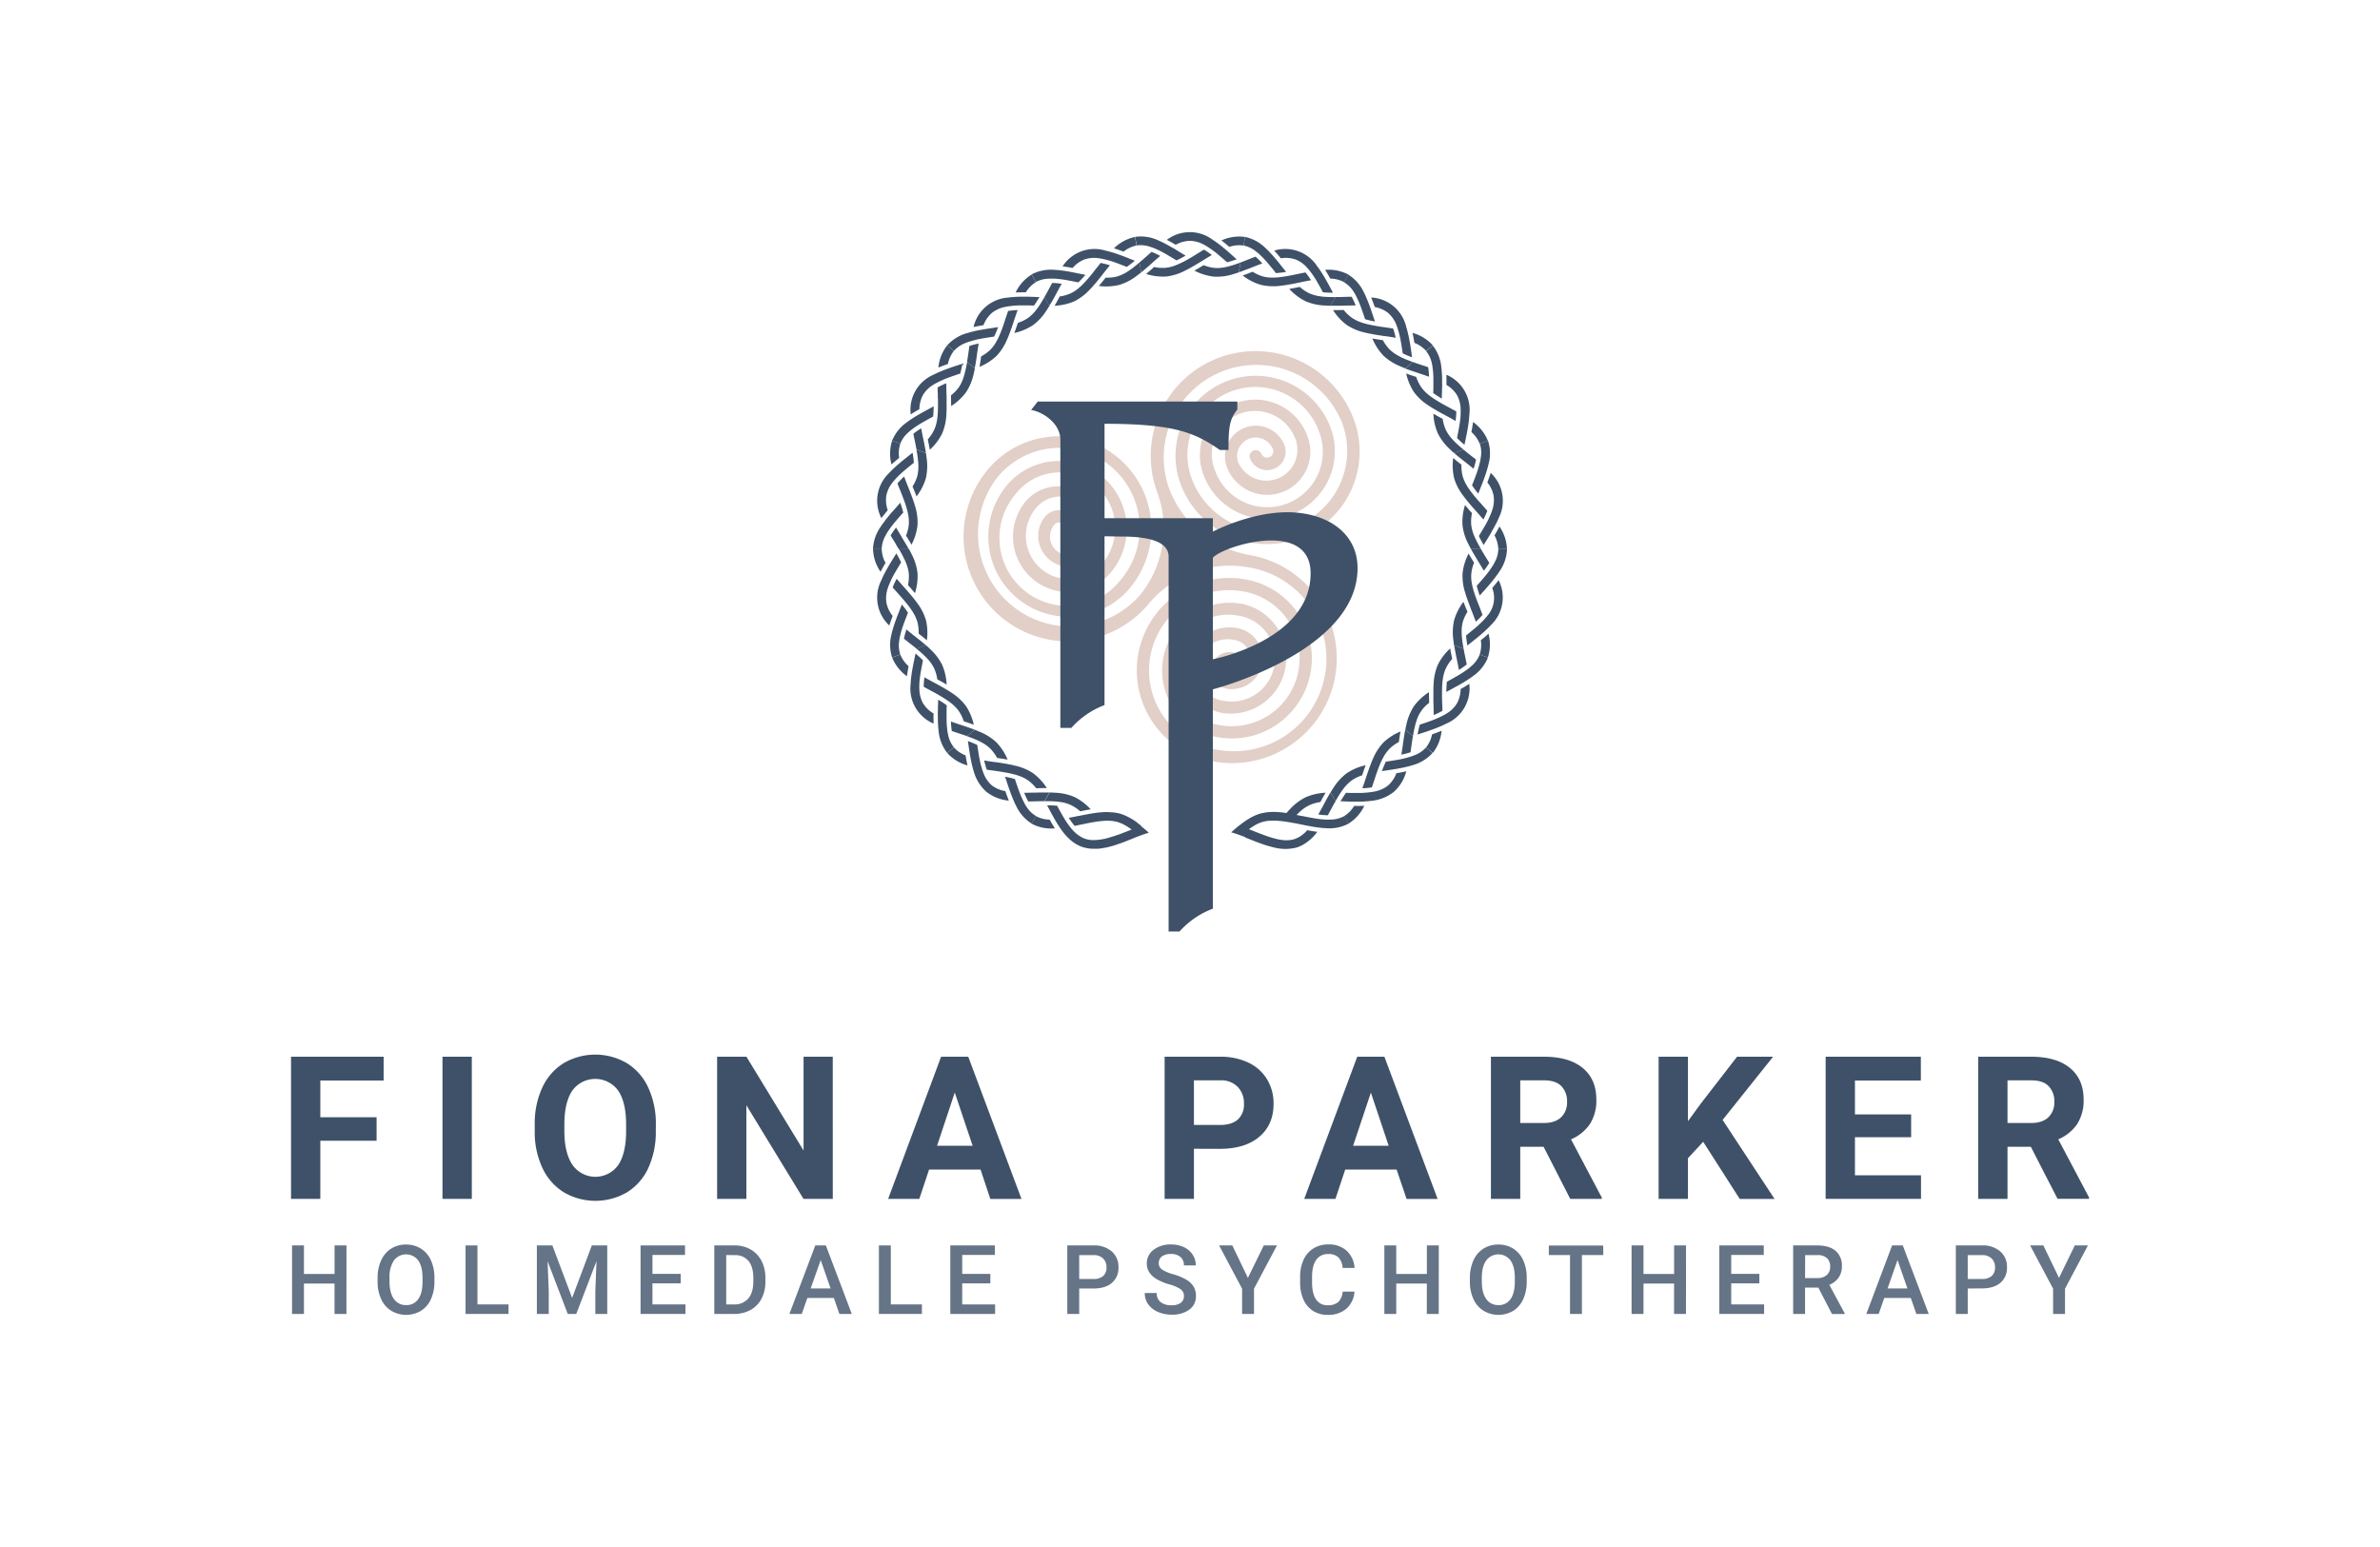 <svg xmlns="http://www.w3.org/2000/svg" viewBox="0 0 1000 650"><defs><style>.cls-1{fill:#3e5168;}.cls-2{fill:#657486;}.cls-3{fill:#e2cfc7;}</style></defs><g id="Logos"><path class="cls-1" d="M158.23,479.3H134.59v24.43H122.28V444h38.91v10h-26.6v15.43h23.64Z"/><path class="cls-1" d="M198.24,503.73H185.92V444h12.32Z"/><path class="cls-1" d="M275.55,475.2a36.05,36.05,0,0,1-3.12,15.47,23.41,23.41,0,0,1-8.92,10.26,26.36,26.36,0,0,1-26.58.05,23.74,23.74,0,0,1-9-10.21,35,35,0,0,1-3.25-15.24v-3A35.8,35.8,0,0,1,227.84,457a23.68,23.68,0,0,1,9-10.3,26.34,26.34,0,0,1,26.55,0,23.74,23.74,0,0,1,9,10.3,35.83,35.83,0,0,1,3.18,15.5Zm-12.48-2.71q0-9.4-3.36-14.29a11.9,11.9,0,0,0-19.17-.06q-3.36,4.83-3.41,14.14v2.92q0,9.15,3.37,14.2a11.78,11.78,0,0,0,19.21.18c2.21-3.24,3.34-8,3.36-14.18Z"/><path class="cls-1" d="M349.91,503.73H337.6l-24-39.33v39.33H301.31V444h12.32l24,39.41V444h12.27Z"/><path class="cls-1" d="M412,491.41H390.37l-4.11,12.32H373.17L395.42,444h11.41l22.37,59.77H416.1Zm-18.27-10h14.94l-7.51-22.37Z"/><path class="cls-1" d="M501.65,482.67v21.06H489.34V444h23.31a27,27,0,0,1,11.85,2.46,18.3,18.3,0,0,1,7.86,7,19.58,19.58,0,0,1,2.75,10.33q0,8.78-6,13.85t-16.64,5.07Zm0-10h11q4.89,0,7.45-2.29a8.39,8.39,0,0,0,2.57-6.57,9.82,9.82,0,0,0-2.59-7.1,9.61,9.61,0,0,0-7.14-2.79H501.65Z"/><path class="cls-1" d="M586.81,491.41H565.22l-4.11,12.32H548L570.27,444h11.41l22.37,59.77H591Zm-18.27-10h14.94L576,459.07Z"/><path class="cls-1" d="M648.57,481.85h-9.81v21.88H626.44V444h22.21q10.59,0,16.34,4.72T670.73,462a18.41,18.41,0,0,1-2.64,10.2,18.13,18.13,0,0,1-8,6.51L673,503.15v.58H659.77Zm-9.81-10h9.93c3.09,0,5.49-.78,7.18-2.36a8.41,8.41,0,0,0,2.55-6.5,9,9,0,0,0-2.4-6.65c-1.6-1.62-4.06-2.42-7.37-2.42h-9.89Z"/><path class="cls-1" d="M715.62,479.75l-6.4,6.9v17.08H696.9V444h12.32v27.09l5.42-7.43L729.86,444H745l-21.22,26.56,21.84,33.21H731Z"/><path class="cls-1" d="M803,477.82H779.39v16h27.75v9.9H767.08V444h40v10H779.39v14.24H803Z"/><path class="cls-1" d="M853.3,481.85h-9.81v21.88H831.18V444h22.2q10.59,0,16.34,4.72T875.47,462a18.42,18.42,0,0,1-2.65,10.2,18.13,18.13,0,0,1-8,6.51l12.93,24.42v.58H864.51Zm-9.81-10h9.93c3.09,0,5.49-.78,7.19-2.36a8.44,8.44,0,0,0,2.54-6.5,9,9,0,0,0-2.4-6.65c-1.6-1.62-4.06-2.42-7.37-2.42h-9.89Z"/><path class="cls-2" d="M145.56,552.07h-5V539.3H127.71v12.77h-5V523.29h5v12h12.87v-12h5Z"/><path class="cls-2" d="M182.53,538.43a17.73,17.73,0,0,1-1.46,7.42,11.09,11.09,0,0,1-4.18,4.9,12.26,12.26,0,0,1-12.49,0,11.15,11.15,0,0,1-4.23-4.87,17,17,0,0,1-1.51-7.29V537a17.46,17.46,0,0,1,1.49-7.44,11.24,11.24,0,0,1,4.21-4.93,11.45,11.45,0,0,1,6.23-1.71,11.62,11.62,0,0,1,6.24,1.69,11.11,11.11,0,0,1,4.2,4.87,17.36,17.36,0,0,1,1.5,7.38Zm-5-1.5q0-4.78-1.81-7.34a6.38,6.38,0,0,0-10.2,0,12.38,12.38,0,0,0-1.86,7.19v1.66c0,3.16.61,5.61,1.84,7.33a6,6,0,0,0,5.13,2.59,5.86,5.86,0,0,0,5.11-2.53c1.2-1.68,1.79-4.15,1.79-7.39Z"/><path class="cls-2" d="M200.61,548.07h13.06v4H195.61V523.29h5Z"/><path class="cls-2" d="M232.09,523.29l8.3,22.06,8.28-22.06h6.47v28.78h-5v-9.49l.49-12.69-8.5,22.18h-3.58l-8.48-22.16.5,12.67v9.49h-5V523.29Z"/><path class="cls-2" d="M286,539.22H274.14v8.85H288v4H269.14V523.29h18.68v4H274.14v7.95H286Z"/><path class="cls-2" d="M300.13,552.07V523.29h8.5a13.37,13.37,0,0,1,6.77,1.7,11.56,11.56,0,0,1,4.57,4.82,15.32,15.32,0,0,1,1.62,7.16v1.44A15.16,15.16,0,0,1,320,545.6a11.4,11.4,0,0,1-4.64,4.79,14,14,0,0,1-6.91,1.68Zm5-24.75v20.75h3.26a7.5,7.5,0,0,0,6-2.46q2.1-2.46,2.14-7.06V537c0-3.13-.68-5.51-2-7.16a7.25,7.25,0,0,0-5.91-2.47Z"/><path class="cls-2" d="M350.36,545.37H339.22l-2.34,6.7h-5.19l10.87-28.78H347l10.89,28.78h-5.21Zm-9.74-4H349l-4.17-11.93Z"/><path class="cls-2" d="M374.29,548.07h13.07v4H369.29V523.29h5Z"/><path class="cls-2" d="M416.11,539.22H404.29v8.85h13.82v4H399.29V523.29H418v4H404.29v7.95h11.82Z"/><path class="cls-2" d="M453.45,541.39v10.68h-5V523.29h11a11.17,11.17,0,0,1,7.66,2.51,8.45,8.45,0,0,1,2.83,6.65,8.17,8.17,0,0,1-2.77,6.59c-1.85,1.57-4.45,2.35-7.78,2.35Zm0-4h6a6,6,0,0,0,4.07-1.25,4.61,4.61,0,0,0,1.4-3.63,5,5,0,0,0-1.42-3.73,5.53,5.53,0,0,0-3.91-1.43h-6.15Z"/><path class="cls-2" d="M497.46,544.66a3.48,3.48,0,0,0-1.33-2.93,16.27,16.27,0,0,0-4.82-2.08,22.71,22.71,0,0,1-5.53-2.33q-3.93-2.46-3.93-6.44a7,7,0,0,1,2.83-5.73,11.45,11.45,0,0,1,7.37-2.26A12.39,12.39,0,0,1,497.4,524a8.85,8.85,0,0,1,3.7,3.15,8.16,8.16,0,0,1,1.34,4.54h-5a4.52,4.52,0,0,0-1.41-3.53,5.83,5.83,0,0,0-4-1.27,6.14,6.14,0,0,0-3.81,1,3.51,3.51,0,0,0-1.35,2.93,3.15,3.15,0,0,0,1.46,2.64,16.77,16.77,0,0,0,4.82,2,22.43,22.43,0,0,1,5.4,2.28,8.6,8.6,0,0,1,3,2.92,7.55,7.55,0,0,1,.95,3.87,6.86,6.86,0,0,1-2.76,5.72,12,12,0,0,1-7.48,2.12,14.08,14.08,0,0,1-5.74-1.15,9.61,9.61,0,0,1-4.07-3.2,7.91,7.91,0,0,1-1.45-4.74h5a4.66,4.66,0,0,0,1.62,3.8,7.13,7.13,0,0,0,4.64,1.34,6.16,6.16,0,0,0,3.93-1.06A3.41,3.41,0,0,0,497.46,544.66Z"/><path class="cls-2" d="M524.33,536.93,531,523.29h5.54l-9.65,18.18v10.6h-5v-10.6l-9.66-18.18h5.55Z"/><path class="cls-2" d="M569.1,542.7a10.41,10.41,0,0,1-3.4,7.18,11.61,11.61,0,0,1-7.89,2.58,11.22,11.22,0,0,1-6.06-1.63,10.71,10.71,0,0,1-4-4.63,16.71,16.71,0,0,1-1.48-7v-2.69a16.87,16.87,0,0,1,1.44-7.17,10.86,10.86,0,0,1,4.14-4.79,11.56,11.56,0,0,1,6.24-1.68,11.14,11.14,0,0,1,7.67,2.58,10.84,10.84,0,0,1,3.38,7.31h-5a7.08,7.08,0,0,0-1.8-4.48,6,6,0,0,0-4.26-1.37,5.82,5.82,0,0,0-5,2.38q-1.75,2.38-1.79,7v2.55c0,3.12.55,5.49,1.67,7.13a5.54,5.54,0,0,0,4.89,2.45,6.5,6.5,0,0,0,4.43-1.32,6.91,6.91,0,0,0,1.87-4.41Z"/><path class="cls-2" d="M604.51,552.07h-5V539.3H586.66v12.77h-5V523.29h5v12h12.87v-12h5Z"/><path class="cls-2" d="M641.48,538.43a17.73,17.73,0,0,1-1.46,7.42,11.09,11.09,0,0,1-4.18,4.9,12.26,12.26,0,0,1-12.49,0,11.15,11.15,0,0,1-4.23-4.87,17.13,17.13,0,0,1-1.52-7.29V537a17.46,17.46,0,0,1,1.5-7.44,11.17,11.17,0,0,1,4.21-4.93,11.45,11.45,0,0,1,6.23-1.71,11.62,11.62,0,0,1,6.24,1.69,11.11,11.11,0,0,1,4.2,4.87,17.36,17.36,0,0,1,1.5,7.38Zm-5-1.5q0-4.78-1.81-7.34a6.38,6.38,0,0,0-10.2,0c-1.22,1.7-1.84,4.09-1.86,7.19v1.66c0,3.16.61,5.61,1.84,7.33a6,6,0,0,0,5.13,2.59,5.86,5.86,0,0,0,5.11-2.53c1.19-1.68,1.79-4.15,1.79-7.39Z"/><path class="cls-2" d="M673.67,527.32h-9v24.75h-5V527.32h-8.9v-4h22.83Z"/><path class="cls-2" d="M708.39,552.07h-5V539.3H690.54v12.77h-5V523.29h5v12h12.87v-12h5Z"/><path class="cls-2" d="M739.22,539.22H727.4v8.85h13.82v4H722.4V523.29h18.68v4H727.4v7.95h11.82Z"/><path class="cls-2" d="M764,541h-5.57v11.07h-5V523.29H763.5q5,0,7.69,2.23A7.91,7.91,0,0,1,773.9,532a8.1,8.1,0,0,1-1.39,4.84,8.9,8.9,0,0,1-3.89,3l6.47,12v.26h-5.36Zm-5.57-4h5.13a5.73,5.73,0,0,0,4-1.28,4.44,4.44,0,0,0,1.42-3.49,4.73,4.73,0,0,0-1.31-3.57,5.59,5.59,0,0,0-3.93-1.31h-5.27Z"/><path class="cls-2" d="M802.85,545.37H791.7l-2.33,6.7h-5.2L795,523.29h4.49l10.89,28.78H805.2Zm-9.75-4h8.35l-4.17-11.93Z"/><path class="cls-2" d="M826.78,541.39v10.68h-5V523.29h11a11.17,11.17,0,0,1,7.66,2.51,8.45,8.45,0,0,1,2.83,6.65A8.15,8.15,0,0,1,840.5,539q-2.78,2.36-7.77,2.35Zm0-4h6a6,6,0,0,0,4.07-1.25,4.64,4.64,0,0,0,1.4-3.63,5,5,0,0,0-1.42-3.73,5.53,5.53,0,0,0-3.91-1.43h-6.15Z"/><path class="cls-2" d="M865.13,536.93l6.63-13.64h5.53l-9.64,18.18v10.6h-5v-10.6L853,523.29h5.55Z"/><path class="cls-3" d="M512.23,150.27a44.07,44.07,0,0,0-26,56.56v0a44.2,44.2,0,0,1-7.41,43.42v0h0A38.88,38.88,0,0,1,419,200.65a33.69,33.69,0,1,1,51.87,43A28.51,28.51,0,1,1,427,207.26a23.34,23.34,0,1,1,35.92,29.8,18.16,18.16,0,0,1-27.95-23.18,13,13,0,1,1,20,16.56,7.79,7.79,0,0,1-12-9.95,2.64,2.64,0,0,1,1.77-.93,2.62,2.62,0,0,1,2.25,4.27,2.57,2.57,0,0,0,2.87,4,2.48,2.48,0,0,0,1.08-.77,7.75,7.75,0,1,0-11.93-9.9,12.94,12.94,0,0,0,19.91,16.52A18.12,18.12,0,0,0,431,210.59a23.3,23.3,0,0,0,35.87,29.75A28.48,28.48,0,1,0,423,204a33.67,33.67,0,0,0,29,55,34.1,34.1,0,0,0,8.61-1.95A33.59,33.59,0,0,0,474.8,247,38.84,38.84,0,1,0,415,197.36a44,44,0,1,0,67.77,56.22h0a44.2,44.2,0,0,1,41.31-15.28h0A38.88,38.88,0,1,1,511,314.93a33.7,33.7,0,1,1,11.33-66.44,28.52,28.52,0,1,1-9.58,56.23,23.34,23.34,0,1,1,7.84-46,18.15,18.15,0,0,1-6.1,35.79,13,13,0,1,1,4.36-25.58,7.79,7.79,0,0,1-2.62,15.36h0a2.61,2.61,0,0,1,.89-5.14,2.57,2.57,0,0,0,.86-5.07,7.75,7.75,0,0,0-2.62,15.28h0a12.93,12.93,0,1,0,4.35-25.5,18.1,18.1,0,0,0-20.9,14.81,18.14,18.14,0,0,0,14.81,20.9,23.3,23.3,0,0,0,7.83-45.93,28.48,28.48,0,0,0-9.57,56.15,33.55,33.55,0,0,0,17.32-1.59,33.78,33.78,0,0,0,21.52-25.94,33.7,33.7,0,0,0-27.52-38.84A38.84,38.84,0,1,0,510.18,320a43.8,43.8,0,0,0,22.65-2.07,44.28,44.28,0,0,0,10.21-5.4,44,44,0,0,0-18-79.32h0a44.21,44.21,0,0,1-33.88-28.13h0a38.88,38.88,0,0,1,72.91-27,33.7,33.7,0,0,1-63.2,23.41,28.52,28.52,0,1,1,53.48-19.81,23.33,23.33,0,1,1-43.76,16.21,18.15,18.15,0,1,1,34-12.61,13,13,0,0,1-24.33,9,7.79,7.79,0,0,1,14.61-5.41,2.61,2.61,0,0,1-4.89,1.81,2.58,2.58,0,0,0-4.83,1.79,7.75,7.75,0,1,0,14.54-5.39,12.94,12.94,0,0,0-24.26,9,18.12,18.12,0,0,0,34-12.59,23.3,23.3,0,1,0-43.69,16.19,28.48,28.48,0,0,0,53.41-19.79A33.66,33.66,0,1,0,496,203.25a38.84,38.84,0,1,0,72.84-27A44.07,44.07,0,0,0,512.23,150.27Z"/><path class="cls-1" d="M540.91,215.23c-15.93,0-31.3,8.15-31.3,8.15v-5.64H464.09V178.06c29.76,0,38.15,3.87,48.46,11l3.62,0c0-10.16.58-13,3.72-17v-3.33H436l-2.75,3.53c5.3.89,12.34,5.88,12.28,12.58h0v121h4.62a35.16,35.16,0,0,1,13.93-9.58V225.33h0c2.62,0,5.07.11,7.3.11,11.53,0,19.63,2.21,19.63,8.41h0V391.38h4.59a35.62,35.62,0,0,1,14-9.58V289.63S570.4,274,570.4,238.73C570.4,223.39,556.85,215.23,540.91,215.23ZM509.61,277V234.37c3.71-4.71,41.07-16.63,41.07,6.53C550.68,269.11,509.61,277,509.61,277Z"/><path class="cls-1" d="M500,101.19a12.82,12.82,0,0,1,5.81,1.59,18.64,18.64,0,0,1,1.79,1.06h0c1.12.7,2.19,1.5,3.29,2.34.51.42,1,.84,1.53,1.28,1.06.9,2.13,1.83,3.17,2.74,1.29-.33,2.65-.77,4-1.26-.45-.42-.93-.84-1.4-1.26-.72-.64-1.43-1.28-2.14-1.9-.53-.46-1-.9-1.57-1.33-1.08-.9-2.16-1.78-3.27-2.56-.57-.42-1.16-.81-1.74-1.19a16,16,0,0,0-19.19.07c1.24.66,2.49,1.35,3.71,2.09A12.81,12.81,0,0,1,500,101.19Z"/><path class="cls-1" d="M505.32,109.49l.2-.13c1.21-.75,2.43-1.5,3.65-2.19a30,30,0,0,0-3.32-2.29l-2.45,1.5-1.7,1.06h0c-.58.37-1.19.71-1.77,1.06-1.28.75-2.52,1.45-3.77,2-.67.33-1.35.64-2,.89a15.93,15.93,0,0,1-4.46,1.14,17.21,17.21,0,0,1-4.79-.35c-1.1,1-2.23,2-3.36,2.92a23.22,23.22,0,0,0,8.48,1.08,22.74,22.74,0,0,0,8-2.52c.64-.31,1.28-.64,1.92-1h0c1.26-.7,2.52-1.43,3.76-2.2C504.2,110.17,504.77,109.84,505.32,109.49Z"/><path class="cls-1" d="M522.5,103.17l.64-3.6a17.75,17.75,0,0,0-9.93,1.46c1.14.86,2.23,1.77,3.31,2.7A12.78,12.78,0,0,1,522.5,103.17Z"/><path class="cls-1" d="M520.5,114.44l.74-4.15c-1.38.51-2.71,1-4,1.36-.73.21-1.44.4-2.13.54a16.44,16.44,0,0,1-4.76.39,17.38,17.38,0,0,1-4.64-1.17c-1.28.78-2.56,1.57-3.85,2.3a23.35,23.35,0,0,0,8.16,2.52,22.85,22.85,0,0,0,8.43-1.13C519.11,114.9,519.81,114.68,520.5,114.44Z"/><path class="cls-1" d="M483.44,103.77a15.18,15.18,0,0,1,2,.73,39.72,39.72,0,0,1,3.6,1.77c.57.31,1.15.64,1.72,1,1.13.66,2.28,1.35,3.43,2.06a.38.38,0,0,1,.11.08,38.82,38.82,0,0,0,3.84-2l-2.05-1.24c-.67-.42-1.35-.82-2-1.24s-1.18-.72-1.77-1c-1.2-.72-2.41-1.38-3.64-2a20.33,20.33,0,0,0-1.9-.88,17.34,17.34,0,0,0-9.83-1.53l.64,3.6A12.11,12.11,0,0,1,483.44,103.77Z"/><path class="cls-1" d="M482.71,111.72l1.48-1.32a1.25,1.25,0,0,0,.17-.16c1-.9,2.06-1.81,3.12-2.71a30,30,0,0,0-3.63-1.7l-2.09,1.85c-.51.46-1,.9-1.5,1.33s-1,.86-1.48,1.28l0,.15.71,4C480.59,113.56,481.65,112.65,482.71,111.72Z"/><path class="cls-1" d="M455.7,109a12.74,12.74,0,0,1,6-.49,19.81,19.81,0,0,1,2.05.38h0c1.28.27,2.57.66,3.89,1.07.62.22,1.25.44,1.88.68,1.3.48,2.61,1,3.9,1.49,1.11-.75,2.23-1.63,3.39-2.57l-1.76-.7c-.89-.36-1.78-.72-2.66-1.06-.65-.25-1.28-.48-1.93-.71-1.32-.48-2.63-.93-4-1.29-.68-.2-1.36-.36-2-.52a16,16,0,0,0-18,6.63q2.08.28,4.2.69A12.83,12.83,0,0,1,455.7,109Z"/><path class="cls-1" d="M459.53,119.86c1-1.08,1.89-2.2,2.79-3.35.4-.51.82-1,1.21-1.53.06-.06.09-.13.15-.19.87-1.11,1.77-2.24,2.68-3.31a31.19,31.19,0,0,0-3.9-1c-.61.75-1.21,1.51-1.79,2.25-.42.52-.83,1-1.24,1.58h0c-.43.55-.88,1.08-1.31,1.6-.94,1.15-1.87,2.22-2.84,3.22-.52.54-1,1.06-1.6,1.53a15.63,15.63,0,0,1-3.8,2.59,17.25,17.25,0,0,1-4.62,1.31c-.68,1.32-1.41,2.64-2.16,3.9a23.14,23.14,0,0,0,8.34-1.89,22.86,22.86,0,0,0,6.63-5.09c.49-.51,1-1,1.46-1.6Z"/><path class="cls-1" d="M477.51,103.16l-.63-3.6a17.8,17.8,0,0,0-8.82,4.77c1.36.42,2.7.9,4,1.41A12.89,12.89,0,0,1,477.51,103.16Z"/><path class="cls-1" d="M470.25,119.71a22.83,22.83,0,0,0,7.53-3.94c.57-.42,1.15-.87,1.72-1.33l-.73-4.15c-1.12.95-2.21,1.86-3.3,2.64-.62.46-1.22.87-1.82,1.25a16.74,16.74,0,0,1-4.34,2,17.06,17.06,0,0,1-4.76.49c-.93,1.18-1.87,2.36-2.84,3.49A23.5,23.5,0,0,0,470.25,119.71Z"/><path class="cls-1" d="M441,117.09a14.66,14.66,0,0,1,2.09,0,36.45,36.45,0,0,1,4,.43c.64.1,1.3.21,1.95.34,1.29.23,2.61.49,3.93.77l.13,0a39.31,39.31,0,0,0,2.94-3.15c-.78-.17-1.57-.31-2.35-.47l-2.33-.47c-.69-.14-1.36-.27-2-.38-1.38-.25-2.74-.46-4.09-.59-.69-.1-1.4-.15-2.08-.18a17.49,17.49,0,0,0-9.77,1.92l1.83,3.17A12.16,12.16,0,0,1,441,117.09Z"/><path class="cls-1" d="M443.05,124.81l.94-1.74a.74.74,0,0,0,.1-.22c.66-1.19,1.32-2.4,2-3.61a28.87,28.87,0,0,0-4-.35l-1.32,2.45c-.33.6-.64,1.18-.95,1.76s-.64,1.15-1,1.71l.07.13,2,3.52C441.69,127.27,442.38,126.05,443.05,124.81Z"/><path class="cls-1" d="M416.74,131.5a12.77,12.77,0,0,1,5.47-2.52,18.44,18.44,0,0,1,2.06-.34h0a39.9,39.9,0,0,1,4-.32c.67,0,1.33,0,2,0,1.39,0,2.8,0,4.19.07.78-1.09,1.53-2.29,2.29-3.58-.62,0-1.25,0-1.89-.06l-2.85-.08c-.7,0-1.38,0-2.07,0-1.4,0-2.79,0-4.15.14-.7,0-1.4.12-2.09.21a16,16,0,0,0-14.65,12.39c1.37-.3,2.77-.56,4.18-.79A12.84,12.84,0,0,1,416.74,131.5Z"/><path class="cls-1" d="M422.68,133.29c-.21.63-.42,1.26-.62,1.9h0c-.21.66-.45,1.31-.67,2-.5,1.4-1,2.73-1.57,4-.31.69-.63,1.36-1,2a15.78,15.78,0,0,1-2.69,3.74,17.41,17.41,0,0,1-3.89,2.81c-.19,1.47-.42,3-.69,4.4a23.56,23.56,0,0,0,7.19-4.62,23.16,23.16,0,0,0,4.48-7.06c.29-.65.57-1.31.82-2h0c.51-1.35,1-2.72,1.47-4.1.2-.62.42-1.24.62-1.86,0-.07,0-.15.07-.22.44-1.35.9-2.71,1.39-4a29.78,29.78,0,0,0-4,.39C423.28,131.47,423,132.39,422.68,133.29Z"/><path class="cls-1" d="M435.24,118.55l-1.82-3.17a17.77,17.77,0,0,0-6.67,7.5c1.43-.07,2.85-.08,4.28-.06A12.75,12.75,0,0,1,435.24,118.55Z"/><path class="cls-1" d="M436.66,128.43c-.42.63-.85,1.23-1.29,1.79a16.5,16.5,0,0,1-3.39,3.35,17.08,17.08,0,0,1-4.31,2.09c-.47,1.42-.95,2.85-1.47,4.24a23.51,23.51,0,0,0,7.88-3.32,22.87,22.87,0,0,0,5.72-6.28c.39-.59.78-1.21,1.16-1.83l-2.1-3.65C438.14,126.09,437.42,127.31,436.66,128.43Z"/><path class="cls-1" d="M405.71,144.11a15.71,15.71,0,0,1,2-.69,37.08,37.08,0,0,1,3.9-1c.63-.13,1.29-.25,1.95-.35,1.29-.22,2.62-.43,4-.62l.13,0a38.65,38.65,0,0,0,1.68-4l-2.37.36-2.35.35-2,.34c-1.38.23-2.73.5-4,.84-.69.15-1.36.34-2,.55A17.38,17.38,0,0,0,398,145.1l2.81,2.34A12.2,12.2,0,0,1,405.71,144.11Z"/><path class="cls-1" d="M410.26,150.67c.1-.65.19-1.3.29-2a.82.82,0,0,0,0-.23c.21-1.34.42-2.71.66-4.08a28.38,28.38,0,0,0-3.88,1c-.15.9-.28,1.83-.41,2.75-.1.68-.2,1.33-.29,2s-.21,1.3-.31,1.94l.1.1,3.12,2.6C409.82,153.45,410.05,152.07,410.26,150.67Z"/><path class="cls-1" d="M386.29,171.93a13,13,0,0,1,1.53-6,12.71,12.71,0,0,1,4.29-4.24,17.38,17.38,0,0,1,1.81-1v0c1.16-.62,2.39-1.15,3.67-1.68l1.87-.69c1.31-.47,2.65-.92,4-1.36.36-1.29.66-2.68.94-4.15l-1.8.59-2.72.9-1.94.7c-1.31.48-2.61,1-3.85,1.55-.65.28-1.27.59-1.89.91a16,16,0,0,0-9.54,16.65C383.83,173.36,385.05,172.63,386.29,171.93Z"/><path class="cls-1" d="M393.76,176.18a16.31,16.31,0,0,1-1.25,4.43,17.39,17.39,0,0,1-2.69,4c.32,1.45.61,2.93.85,4.37a23.13,23.13,0,0,0,5.17-6.8,22.68,22.68,0,0,0,1.8-8.16c.05-.71.09-1.43.09-2.17h0c0-1.44,0-2.9,0-4.36,0-.65,0-1.3-.05-1.95a1.93,1.93,0,0,1,0-.24c-.05-1.42-.09-2.85-.07-4.26a30.12,30.12,0,0,0-3.65,1.74c0,1,.05,1.93.08,2.87,0,.66,0,1.33.07,2v0c0,.69,0,1.38,0,2.06,0,1.48,0,2.91-.11,4.29A22.09,22.09,0,0,1,393.76,176.18Z"/><path class="cls-1" d="M400.78,147.46l-2.8-2.35a17.67,17.67,0,0,0-3.69,9.32c1.31-.55,2.65-1,4-1.51A12.88,12.88,0,0,1,400.78,147.46Z"/><path class="cls-1" d="M405.49,156.26c-.17.74-.37,1.45-.59,2.13a16.46,16.46,0,0,1-2,4.3,16.85,16.85,0,0,1-3.33,3.44c0,1.5.08,3,.07,4.49a23.54,23.54,0,0,0,6.27-5.82,23,23,0,0,0,3.23-7.86c.16-.68.32-1.39.46-2.12l-3.23-2.7C406.08,153.56,405.82,155,405.49,156.26Z"/><path class="cls-1" d="M381.78,181.58a13.51,13.51,0,0,1,1.61-1.32,36.36,36.36,0,0,1,3.33-2.23c.55-.34,1.13-.68,1.72-1,1.13-.65,2.31-1.3,3.5-1.94a.45.45,0,0,1,.12-.06,38.91,38.91,0,0,0,.23-4.3c-.71.37-1.4.77-2.1,1.15s-1.39.76-2.09,1.14-1.22.67-1.79,1c-1.22.69-2.4,1.4-3.51,2.17a17.5,17.5,0,0,0-1.71,1.21,17.32,17.32,0,0,0-6.25,7.75l3.44,1.24A12.17,12.17,0,0,1,381.78,181.58Z"/><path class="cls-1" d="M385.23,188.94l3.82,1.38c-.22-1.37-.48-2.74-.75-4.13-.14-.64-.27-1.29-.4-1.94,0-.07,0-.14-.06-.22-.27-1.34-.54-2.7-.78-4.06a29.16,29.16,0,0,0-3.29,2.3c.17.9.36,1.81.55,2.73.14.67.28,1.31.41,2s.25,1.28.37,1.92Z"/><path class="cls-1" d="M373,214.37a13,13,0,0,1-.6-6.14,12.81,12.81,0,0,1,2.57-5.45,19.39,19.39,0,0,1,1.36-1.58h0c.88-1,1.86-1.9,2.87-2.84l1.53-1.29c1.07-.89,2.17-1.77,3.25-2.63-.1-1.34-.3-2.75-.54-4.22-.49.38-1,.77-1.48,1.17l-2.25,1.77c-.54.45-1.06.87-1.58,1.32-1.07.91-2.12,1.82-3.09,2.78-.51.48-1,1-1.47,1.5a16,16,0,0,0-3.26,18.91C371.21,216.55,372.11,215.45,373,214.37Z"/><path class="cls-1" d="M379.62,209.59c.52,1.39,1,2.73,1.36,4.06.21.73.4,1.45.53,2.16a15.78,15.78,0,0,1,.34,4.58,17.14,17.14,0,0,1-1.17,4.66c.8,1.25,1.57,2.54,2.3,3.82a23.5,23.5,0,0,0,2.53-8.17,22.63,22.63,0,0,0-1.1-8.28c-.2-.68-.41-1.37-.66-2.06v0c-.47-1.36-1-2.73-1.51-4.09-.25-.6-.47-1.22-.72-1.82,0-.07-.07-.14-.09-.22-.53-1.31-1.05-2.65-1.52-4a30.55,30.55,0,0,0-2.83,2.88c.34.9.7,1.8,1.05,2.67q.36.93.75,1.86v0C379.14,208.3,379.38,209,379.62,209.59Z"/><path class="cls-1" d="M377.81,192.4a12.67,12.67,0,0,1,.48-6l-3.44-1.26a17.87,17.87,0,0,0-.28,10C375.61,194.22,376.7,193.3,377.81,192.4Z"/><path class="cls-1" d="M385.09,208.59A23.53,23.53,0,0,0,389,201a22.78,22.78,0,0,0,.34-8.49c-.08-.7-.17-1.43-.28-2.15l-4-1.44c.26,1.44.5,2.83.63,4.17.09.76.15,1.5.17,2.2a16.52,16.52,0,0,1-.44,4.75,17.4,17.4,0,0,1-2,4.37C384,205.79,384.59,207.18,385.09,208.59Z"/><path class="cls-1" d="M372.1,225a15.36,15.36,0,0,1,1.06-1.8,37.85,37.85,0,0,1,2.37-3.23c.4-.51.83-1,1.27-1.52.84-1,1.73-2,2.63-3a.38.38,0,0,1,.09-.09,38.19,38.19,0,0,0-1.26-4.12c-.53.59-1.05,1.2-1.58,1.8s-1,1.19-1.57,1.78-.91,1-1.34,1.56c-.91,1.07-1.77,2.14-2.55,3.25a19.53,19.53,0,0,0-1.2,1.71,17.5,17.5,0,0,0-3.22,9.42h3.66A12.26,12.26,0,0,1,372.1,225Z"/><path class="cls-1" d="M378.63,225.21c-.7-1.17-1.42-2.35-2.12-3.55A30.07,30.07,0,0,0,374.2,225l1.46,2.37c.36.58.71,1.14,1,1.71s.68,1.12,1,1.68h4.21c-.68-1.22-1.39-2.42-2.13-3.63-.34-.56-.69-1.12-1-1.68A.8.8,0,0,0,378.63,225.21Z"/><path class="cls-1" d="M372.44,253.22a12.85,12.85,0,0,1,.55-6,18,18,0,0,1,.74-1.95v0a40.11,40.11,0,0,1,1.74-3.64q.48-.87,1-1.74c.7-1.2,1.43-2.4,2.15-3.59-.55-1.22-1.22-2.47-2-3.77-.33.52-.66,1.06-1,1.6-.51.81-1,1.63-1.5,2.44-.36.6-.71,1.18-1.05,1.78-.69,1.21-1.37,2.43-1.95,3.66-.31.63-.59,1.27-.87,1.92a16,16,0,0,0,3.41,18.88c.43-1.34.9-2.68,1.41-4A12.85,12.85,0,0,1,372.44,253.22Z"/><path class="cls-1" d="M375.06,246.82,377,249c.44.49.88,1,1.34,1.49h0c.46.52.91,1.05,1.35,1.57,1,1.13,1.86,2.23,2.67,3.35.44.61.87,1.22,1.24,1.84a16.41,16.41,0,0,1,1.89,4.2,17.48,17.48,0,0,1,.49,4.77c1.18.91,2.34,1.85,3.46,2.8a23.27,23.27,0,0,0-.41-8.53,22.84,22.84,0,0,0-3.87-7.41c-.42-.58-.85-1.15-1.32-1.72v0q-1.35-1.68-2.81-3.32c-.44-.48-.86-1-1.3-1.46,0-.07-.11-.11-.16-.18-.94-1.06-1.89-2.13-2.79-3.22A29.63,29.63,0,0,0,375.06,246.82Z"/><path class="cls-1" d="M372.07,236.51a12.76,12.76,0,0,1-1.6-5.79h-3.65a17.69,17.69,0,0,0,3.16,9.52C370.63,239,371.34,237.73,372.07,236.51Z"/><path class="cls-1" d="M380.65,236.44a16.38,16.38,0,0,1,1.2,4.61,17.12,17.12,0,0,1-.34,4.78c1,1.12,2,2.24,2.93,3.39a23.48,23.48,0,0,0,1.07-8.48,22.82,22.82,0,0,0-2.58-8.1c-.31-.63-.65-1.27-1-1.92h-4.21c.74,1.26,1.44,2.5,2,3.71C380.08,235.11,380.39,235.78,380.65,236.44Z"/><path class="cls-1" d="M377.85,269.07a15.93,15.93,0,0,1,.38-2.05,38,38,0,0,1,1.12-3.85c.21-.61.43-1.25.67-1.87.46-1.23.94-2.48,1.44-3.74a.31.31,0,0,1,.05-.12,36.86,36.86,0,0,0-2.59-3.44c-.29.74-.57,1.49-.87,2.23s-.57,1.48-.87,2.22-.49,1.29-.72,1.92c-.49,1.31-.93,2.62-1.29,3.92a18.37,18.37,0,0,0-.53,2,17.33,17.33,0,0,0,.19,9.95l3.44-1.26A12.1,12.1,0,0,1,377.85,269.07Z"/><path class="cls-1" d="M385.08,272.53l.14,0,3.82-1.4c-1.05-.91-2.13-1.8-3.23-2.68l-1.56-1.23a1.56,1.56,0,0,0-.19-.13c-1.06-.85-2.14-1.72-3.2-2.61a29.34,29.34,0,0,0-1.05,3.88l2.18,1.73,1.58,1.24Z"/><path class="cls-1" d="M387.82,295.49a12.93,12.93,0,0,1-1.53-5.83,18.17,18.17,0,0,1,0-2.08v0c0-1.31.2-2.64.38-4,.11-.66.21-1.31.34-2,.24-1.37.52-2.75.79-4.11-.93-1-2-1.91-3.12-2.89l-.39,1.85c-.19.94-.39,1.88-.57,2.81-.13.68-.26,1.35-.37,2-.24,1.39-.46,2.76-.58,4.12-.08.7-.12,1.4-.16,2.09a16,16,0,0,0,9.65,16.58c0-1.4-.07-2.82,0-4.25A12.92,12.92,0,0,1,387.82,295.49Z"/><path class="cls-1" d="M397.85,294.15c.63.42,1.23.85,1.79,1.31a16,16,0,0,1,3.21,3.29,17.52,17.52,0,0,1,2.1,4.32c1.42.45,2.84.94,4.21,1.45a23.45,23.45,0,0,0-3.3-7.88,23,23,0,0,0-6.17-5.64c-.59-.4-1.2-.79-1.83-1.16h0c-1.23-.75-2.5-1.47-3.78-2.17-.58-.3-1.15-.62-1.72-.93a2.12,2.12,0,0,1-.21-.11c-1.25-.67-2.52-1.35-3.73-2.06a29.84,29.84,0,0,0-.31,4l2.52,1.37c.58.32,1.17.63,1.77.94v0c.6.32,1.21.67,1.8,1C395.49,292.65,396.71,293.37,397.85,294.15Z"/><path class="cls-1" d="M374.85,276.27a17.81,17.81,0,0,0,6.22,7.86c.18-1.41.42-2.82.69-4.22a12.87,12.87,0,0,1-3.48-4.89Z"/><path class="cls-1" d="M388.26,275.34c.55.52,1.07,1.05,1.54,1.57a16.49,16.49,0,0,1,2.71,3.93,17,17,0,0,1,1.31,4.6c1.32.72,2.64,1.43,3.92,2.19a23.26,23.26,0,0,0-1.9-8.33,23,23,0,0,0-5.19-6.73c-.51-.49-1-1-1.6-1.46l-4,1.44C386.22,273.48,387.29,274.4,388.26,275.34Z"/><path class="cls-1" d="M398.33,308.54a14.52,14.52,0,0,1-.34-2.06,38.7,38.7,0,0,1-.27-4c0-.65,0-1.32,0-2,0-1.31,0-2.65.07-4a.3.3,0,0,1,0-.13,36.32,36.32,0,0,0-3.61-2.35c0,.8,0,1.6-.06,2.39s0,1.59-.06,2.38,0,1.39,0,2.06c0,1.4,0,2.77.12,4.12a20.28,20.28,0,0,0,.19,2.09,17.42,17.42,0,0,0,3.59,9.28l2.8-2.35A12.16,12.16,0,0,1,398.33,308.54Z"/><path class="cls-1" d="M405.58,305.2l-1.88-.63a1.16,1.16,0,0,0-.22-.06c-1.29-.44-2.6-.88-3.91-1.35a30.7,30.7,0,0,0,.35,4l2.64.88,1.9.63,1.85.64.12-.09,3.11-2.62C408.24,306.11,406.92,305.65,405.58,305.2Z"/><path class="cls-1" d="M416.74,330a12.79,12.79,0,0,1-3.43-4.95,18.22,18.22,0,0,1-.69-2h0c-.41-1.25-.72-2.56-1-3.91-.12-.65-.25-1.3-.36-2-.23-1.37-.44-2.76-.66-4.13-1.2-.59-2.52-1.12-3.91-1.65.08.62.17,1.25.26,1.87.14.95.27,1.9.42,2.83.11.7.22,1.36.35,2,.25,1.38.51,2.74.86,4.06.16.69.36,1.36.56,2a18.07,18.07,0,0,0,5.28,8.55,17.83,17.83,0,0,0,9.47,3.72c-.53-1.3-1-2.63-1.5-4A12.82,12.82,0,0,1,416.74,330Z"/><path class="cls-1" d="M417.47,323.79l2,.28h0l2,.33c1.46.25,2.86.51,4.2.85.73.18,1.44.38,2.13.62a15.91,15.91,0,0,1,4.14,2,17.21,17.21,0,0,1,3.45,3.34c1.48-.07,3-.09,4.45-.08a23.5,23.5,0,0,0-5.8-6.28,22.7,22.7,0,0,0-7.73-3.18c-.69-.18-1.39-.34-2.11-.47h0c-1.41-.28-2.84-.53-4.29-.74-.64-.09-1.29-.2-1.93-.28l-.24,0c-1.4-.2-2.82-.41-4.21-.67a29.69,29.69,0,0,0,1.08,3.89Z"/><path class="cls-1" d="M400.77,314l-2.8,2.34a17.73,17.73,0,0,0,8.54,5.26c-.31-1.38-.57-2.79-.79-4.2A12.8,12.8,0,0,1,400.77,314Z"/><path class="cls-1" d="M412.25,311.82a16.46,16.46,0,0,1,3.88,2.76,17.25,17.25,0,0,1,2.81,3.88c1.48.22,3,.44,4.43.71a23.54,23.54,0,0,0-4.63-7.18,23,23,0,0,0-7.19-4.55c-.64-.28-1.32-.56-2-.82l-3.23,2.71c1.38.49,2.71,1,3.94,1.53C411,311.17,411.62,311.48,412.25,311.82Z"/><path class="cls-1" d="M431.08,338.62a15.72,15.72,0,0,1-1-1.82c-.58-1.13-1.11-2.37-1.62-3.67-.23-.6-.47-1.23-.68-1.86-.44-1.23-.88-2.51-1.3-3.79a.28.28,0,0,1,0-.13,38.25,38.25,0,0,0-4.2-1c.25.76.52,1.51.77,2.27s.51,1.5.76,2.26.45,1.31.69,1.93c.46,1.32,1,2.6,1.52,3.84a19.32,19.32,0,0,0,.9,1.89,17.45,17.45,0,0,0,6.54,7.5l1.82-3.17A12.22,12.22,0,0,1,431.08,338.62Z"/><path class="cls-1" d="M434.88,336.7l2-.06,1.95,0,.08-.13,2-3.52c-1.39,0-2.79,0-4.2,0l-2,.05a2,2,0,0,0-.23,0c-1.36,0-2.75.06-4.14.07a29.3,29.3,0,0,0,1.7,3.64Z"/><path class="cls-1" d="M435.23,342.89l-1.83,3.17a17.81,17.81,0,0,0,9.83,2c-.78-1.2-1.49-2.43-2.19-3.68A12.62,12.62,0,0,1,435.23,342.89Z"/><path class="cls-1" d="M445.28,336.94a16.13,16.13,0,0,1,4.59,1.27,17,17,0,0,1,4,2.68c1.48-.3,2.95-.6,4.41-.84a23.25,23.25,0,0,0-6.81-5.17,22.93,22.93,0,0,0-8.3-1.81c-.71-.05-1.43-.08-2.17-.09l-2.1,3.65c1.46,0,2.88,0,4.22.1C443.84,336.77,444.57,336.84,445.28,336.94Z"/><path class="cls-1" d="M559,344.36a16.29,16.29,0,0,1-2.09,0,39.09,39.09,0,0,1-4-.43c-.64-.1-1.3-.21-1.95-.34l-.07,0h0l-.29-.05c-1-.19-2-.39-3.09-.61a3.89,3.89,0,0,1-.47-.09h0a.28.28,0,0,1-.13,0h0s0,0-.05,0l-2.08-.42h0c.53-.53,1.06-1.06,1.59-1.54a16,16,0,0,1,3.82-2.58,16.85,16.85,0,0,1,4.6-1.31c.69-1.32,1.43-2.63,2.16-3.91a23.51,23.51,0,0,0-8.34,1.9A22.36,22.36,0,0,0,542,340a20.39,20.39,0,0,0-1.46,1.59h-.13c-.69-.11-1.41-.2-2.08-.26v0a31,31,0,0,0-4.39-.16,19.47,19.47,0,0,0-3.18.4c-.32.07-.66.12-1,.2a19.88,19.88,0,0,0-5.55,2.58l-.05,0c-.49.32-1,.67-1.47,1l-.33.23,0,0-.1.07L520.49,347v0h0c-1.07.84-2.13,1.78-3.19,2.71,1.29.36,2.59.8,3.91,1.28h0l0,.12.11-.09h0l1.95.73-.13.1,1.76.7,2.66,1.05c.65.25,1.28.49,1.93.72,1.32.47,2.63.93,4,1.29.68.2,1.36.36,2,.52a19.06,19.06,0,0,0,8.72.11c.44-.11.89-.24,1.34-.39.25-.1.49-.22.73-.33l.54-.23.39-.21a19.14,19.14,0,0,0,6.28-5.58l-.08,0h0c-1.39-.18-2.76-.42-4.15-.68l-.38.42c-.19.2-.37.39-.57.58l-.18.17c-.19.18-.4.34-.6.51a11.41,11.41,0,0,1-3.26,1.93,10.27,10.27,0,0,1-1.37.39,11.86,11.86,0,0,1-1.35.19,14,14,0,0,1-3.34-.15c-.68-.09-1.35-.24-2-.4a38.79,38.79,0,0,1-3.82-1.13c-.62-.21-1.22-.44-1.86-.68q-1.78-.66-3.66-1.41l-.12-.05c-.66-.26-1.36-.51-2-.79h0q.67-.5,1.35-.93l.48-.31c.32-.2.62-.38.94-.55a13.87,13.87,0,0,1,3.23-1.33,13.73,13.73,0,0,1,2.16-.39l.21,0a23.26,23.26,0,0,1,2.38-.08,17.42,17.42,0,0,1,2.14.13.13.13,0,0,1,.09,0c1.34.11,2.74.31,4.15.57h.09l2,.37.09,0h0c.78.16,1.57.3,2.35.47l2.33.47c.69.14,1.36.26,2,.37,1.38.26,2.74.47,4.09.6.69.09,1.4.15,2.08.17a17.32,17.32,0,0,0,9.77-1.92l-1.83-3.16A12.28,12.28,0,0,1,559,344.36Z"/><path class="cls-1" d="M555.91,338.59c-.66,1.19-1.32,2.41-2,3.61a28.87,28.87,0,0,0,4,.35c.44-.8.88-1.62,1.32-2.44l.95-1.77,1-1.71-.07-.13L559,333c-.71,1.19-1.4,2.41-2.07,3.65l-.94,1.74A.68.68,0,0,0,555.91,338.59Z"/><path class="cls-1" d="M583.26,330a12.77,12.77,0,0,1-5.47,2.52,18.44,18.44,0,0,1-2.06.34h0c-1.3.18-2.64.26-4,.32h-2c-1.39,0-2.8,0-4.19-.07-.78,1.09-1.53,2.29-2.29,3.57q.93,0,1.89.06l2.85.09H570c1.4,0,2.79,0,4.15-.15.7,0,1.4-.12,2.09-.2a18,18,0,0,0,9.34-3.71,17.78,17.78,0,0,0,5.31-8.68c-1.37.29-2.77.56-4.18.79A12.84,12.84,0,0,1,583.26,330Z"/><path class="cls-1" d="M577.32,328.16c.21-.63.42-1.26.62-1.91h0c.21-.65.45-1.31.67-1.95.5-1.4,1-2.73,1.57-4,.31-.68.62-1.36,1-2a15.71,15.71,0,0,1,2.69-3.73,17.1,17.1,0,0,1,3.89-2.81c.19-1.48.42-3,.69-4.4a23.37,23.37,0,0,0-7.19,4.62,23.11,23.11,0,0,0-4.48,7.05c-.29.65-.57,1.32-.82,2h0c-.52,1.34-1,2.71-1.47,4.1-.2.62-.42,1.23-.62,1.85,0,.08,0,.15-.07.23-.44,1.35-.9,2.71-1.39,4a29.78,29.78,0,0,0,4-.39C576.72,330,577,329.05,577.32,328.16Z"/><path class="cls-1" d="M564.76,342.9l1.82,3.17a17.74,17.74,0,0,0,6.66-7.5c-1.42.07-2.84.07-4.27.05A12.69,12.69,0,0,1,564.76,342.9Z"/><path class="cls-1" d="M563.34,333q.63-1,1.29-1.8a16.44,16.44,0,0,1,3.39-3.34,17.08,17.08,0,0,1,4.31-2.09c.47-1.43.95-2.85,1.47-4.24a23.29,23.29,0,0,0-7.88,3.31,22.92,22.92,0,0,0-5.72,6.29c-.39.59-.78,1.2-1.16,1.83l2.1,3.65C561.86,335.35,562.58,334.13,563.34,333Z"/><path class="cls-1" d="M594.29,317.33a15.72,15.72,0,0,1-2,.7,39.73,39.73,0,0,1-3.9,1c-.63.12-1.29.25-1.95.34-1.29.23-2.62.44-4,.63a.28.28,0,0,1-.13,0,39.83,39.83,0,0,0-1.68,4l2.37-.36,2.35-.36c.7-.1,1.37-.21,2-.34,1.38-.23,2.73-.5,4-.84a17.19,17.19,0,0,0,2-.55,17.44,17.44,0,0,0,8.52-5.14L599.22,314A12,12,0,0,1,594.29,317.33Z"/><path class="cls-1" d="M593.06,313.26c.1-.68.2-1.34.29-2s.21-1.29.31-1.93l-.1-.1-3.12-2.61c-.26,1.37-.49,2.75-.7,4.14-.1.66-.19,1.31-.29,2a.86.86,0,0,0,0,.23c-.21,1.35-.42,2.72-.66,4.08a28.4,28.4,0,0,0,3.88-1C592.8,315.1,592.93,314.18,593.06,313.26Z"/><path class="cls-1" d="M613.71,289.51a13,13,0,0,1-1.53,6,12.8,12.8,0,0,1-4.29,4.24,19.42,19.42,0,0,1-1.81,1h0c-1.16.62-2.39,1.15-3.67,1.68-.62.23-1.24.47-1.87.69-1.31.47-2.65.92-4,1.37-.36,1.29-.66,2.68-.94,4.14.6-.18,1.2-.38,1.8-.59.91-.29,1.82-.59,2.72-.9l1.94-.69c1.31-.49,2.61-1,3.85-1.55.65-.28,1.27-.6,1.89-.91a16,16,0,0,0,9.54-16.66C616.17,288.09,615,288.82,613.71,289.51Z"/><path class="cls-1" d="M606.24,285.27a16.11,16.11,0,0,1,1.25-4.43,17.39,17.39,0,0,1,2.69-4c-.32-1.46-.61-2.93-.85-4.38a23.29,23.29,0,0,0-5.17,6.81,22.63,22.63,0,0,0-1.8,8.16c-.05.71-.09,1.42-.09,2.16v0c0,1.44,0,2.89,0,4.35,0,.65,0,1.31.05,2a1.77,1.77,0,0,1,0,.23c0,1.42.09,2.86.07,4.27a31.7,31.7,0,0,0,3.65-1.74c0-1,0-1.93-.08-2.87,0-.67,0-1.33-.07-2h0c0-.69,0-1.39,0-2.07,0-1.48,0-2.9.11-4.28A22.09,22.09,0,0,1,606.24,285.27Z"/><path class="cls-1" d="M599.22,314l2.8,2.36a17.74,17.74,0,0,0,3.69-9.33c-1.31.55-2.65,1.05-4,1.52A12.78,12.78,0,0,1,599.22,314Z"/><path class="cls-1" d="M594.51,305.19c.17-.75.37-1.46.59-2.13a14.69,14.69,0,0,1,5.38-7.74c0-1.5-.08-3-.07-4.49a23.67,23.67,0,0,0-6.27,5.81,23.09,23.09,0,0,0-3.23,7.86c-.16.69-.32,1.4-.46,2.12l3.23,2.71C593.92,307.89,594.18,306.49,594.51,305.19Z"/><path class="cls-1" d="M618.22,279.86a13.56,13.56,0,0,1-1.61,1.33,36.36,36.36,0,0,1-3.33,2.23c-.55.34-1.13.68-1.72,1-1.13.66-2.31,1.31-3.5,1.95l-.12.06a38.77,38.77,0,0,0-.23,4.3c.71-.38,1.4-.78,2.1-1.15l2.09-1.14c.62-.34,1.22-.67,1.79-1,1.22-.69,2.4-1.41,3.51-2.18a19.31,19.31,0,0,0,1.71-1.2,17.37,17.37,0,0,0,6.25-7.75L621.72,275A12.1,12.1,0,0,1,618.22,279.86Z"/><path class="cls-1" d="M614.77,272.51,611,271.12c.22,1.37.48,2.75.75,4.13.14.65.27,1.3.4,1.94,0,.08,0,.14.06.23.27,1.33.54,2.69.78,4.06a29.16,29.16,0,0,0,3.29-2.3c-.17-.91-.36-1.82-.55-2.73-.14-.67-.28-1.32-.41-2s-.25-1.28-.37-1.92Z"/><path class="cls-1" d="M627,247.08a11.45,11.45,0,0,1-2,11.58,17.84,17.84,0,0,1-1.36,1.58v0c-.88,1-1.86,1.9-2.87,2.83-.51.43-1,.87-1.53,1.29-1.07.89-2.17,1.77-3.25,2.64.1,1.34.3,2.74.54,4.21.49-.37,1-.77,1.48-1.16.76-.59,1.51-1.18,2.25-1.78l1.58-1.31c1.07-.91,2.12-1.82,3.09-2.78.51-.49,1-1,1.47-1.5a16,16,0,0,0,3.26-18.91C628.79,244.9,627.89,246,627,247.08Z"/><path class="cls-1" d="M618.47,257c0,.08.07.14.09.22.53,1.32,1.05,2.66,1.52,4a29.4,29.4,0,0,0,2.83-2.88c-.34-.89-.7-1.79-1-2.67-.24-.62-.49-1.23-.75-1.86h0c-.26-.64-.5-1.3-.74-1.93-.52-1.39-1-2.74-1.36-4.07a21.72,21.72,0,0,1-.53-2.15,15.84,15.84,0,0,1-.34-4.59,17.16,17.16,0,0,1,1.17-4.65c-.8-1.26-1.57-2.54-2.3-3.82a23.45,23.45,0,0,0-2.53,8.16,22.68,22.68,0,0,0,1.1,8.29c.19.68.41,1.37.66,2.06v0c.47,1.36,1,2.73,1.51,4.09C618,255.8,618.22,256.41,618.47,257Z"/><path class="cls-1" d="M622.19,269a12.71,12.71,0,0,1-.48,6l3.44,1.25a17.83,17.83,0,0,0,.28-10C624.39,267.22,623.3,268.14,622.19,269Z"/><path class="cls-1" d="M614.91,252.86a23.53,23.53,0,0,0-3.9,7.61,23,23,0,0,0-.35,8.49c.09.7.18,1.42.29,2.15l4,1.44c-.26-1.44-.5-2.84-.63-4.18-.09-.76-.15-1.49-.17-2.2a16.55,16.55,0,0,1,.44-4.75,17.34,17.34,0,0,1,2-4.36C616,255.66,615.41,254.26,614.91,252.86Z"/><path class="cls-1" d="M624.89,246.68c.47-.53.91-1.05,1.34-1.57.91-1.06,1.77-2.14,2.55-3.24a18.27,18.27,0,0,0,1.2-1.72,17.44,17.44,0,0,0,3.22-9.41h-3.66a12.23,12.23,0,0,1-1.64,5.72,15.36,15.36,0,0,1-1.06,1.8,38,38,0,0,1-2.37,3.24c-.4.5-.83,1-1.27,1.52-.84,1-1.73,2-2.63,3a.43.43,0,0,1-.09.1,36.69,36.69,0,0,0,1.26,4.12c.53-.59,1-1.21,1.58-1.8S624.36,247.27,624.89,246.68Z"/><path class="cls-1" d="M618.07,230.74c.68,1.21,1.39,2.42,2.13,3.62l1,1.69a1.62,1.62,0,0,0,.13.19c.7,1.16,1.42,2.35,2.12,3.55a30.07,30.07,0,0,0,2.31-3.29c-.48-.79-1-1.58-1.46-2.37l-1.05-1.71c-.35-.56-.68-1.12-1-1.68h-4.21Z"/><path class="cls-1" d="M627.56,208.23a12.85,12.85,0,0,1-.55,6,18.83,18.83,0,0,1-.74,2h0a40.27,40.27,0,0,1-1.74,3.65c-.32.58-.65,1.15-1,1.73-.7,1.2-1.43,2.41-2.15,3.59.55,1.22,1.22,2.48,2,3.78.33-.52.66-1.06,1-1.6.51-.82,1-1.63,1.5-2.44.36-.6.71-1.18,1-1.78.69-1.22,1.37-2.43,2-3.67.31-.63.59-1.27.87-1.91a16,16,0,0,0-3.41-18.89c-.43,1.34-.9,2.69-1.41,4A12.85,12.85,0,0,1,627.56,208.23Z"/><path class="cls-1" d="M614.88,208.39c.42.57.85,1.15,1.32,1.71v0c.9,1.12,1.84,2.24,2.81,3.33.44.48.86,1,1.3,1.46,0,.06.11.11.16.17.94,1.06,1.89,2.14,2.79,3.22a28.88,28.88,0,0,0,1.67-3.67l-1.9-2.15c-.44-.5-.88-1-1.34-1.49v0c-.46-.51-.91-1-1.35-1.56-1-1.13-1.86-2.23-2.67-3.35-.44-.61-.87-1.22-1.24-1.84a16.41,16.41,0,0,1-1.89-4.2,17.48,17.48,0,0,1-.49-4.77c-1.18-.91-2.34-1.85-3.46-2.81A23.33,23.33,0,0,0,611,201,22.84,22.84,0,0,0,614.88,208.39Z"/><path class="cls-1" d="M627.93,224.94a12.85,12.85,0,0,1,1.6,5.79h3.65a17.74,17.74,0,0,0-3.16-9.52C629.37,222.48,628.66,223.72,627.93,224.94Z"/><path class="cls-1" d="M619.35,225a16.44,16.44,0,0,1-1.2-4.62,17.05,17.05,0,0,1,.34-4.77c-1-1.12-2-2.25-2.93-3.4a23.51,23.51,0,0,0-1.07,8.48,22.75,22.75,0,0,0,2.58,8.1c.31.63.65,1.28,1,1.92h4.21c-.74-1.26-1.44-2.49-2-3.7C619.92,226.33,619.61,225.66,619.35,225Z"/><path class="cls-1" d="M622.15,192.37a15.62,15.62,0,0,1-.38,2,39,39,0,0,1-1.12,3.86c-.21.61-.43,1.24-.67,1.86-.46,1.23-.94,2.49-1.44,3.74a.31.31,0,0,1,0,.12,34.4,34.4,0,0,0,2.59,3.44c.29-.74.57-1.49.87-2.23s.57-1.47.87-2.21.49-1.29.72-1.93c.49-1.31.93-2.61,1.29-3.92a18.8,18.8,0,0,0,.53-2,17.33,17.33,0,0,0-.19-9.95l-3.44,1.25A12.12,12.12,0,0,1,622.15,192.37Z"/><path class="cls-1" d="M614.92,188.92l-.14,0-3.82,1.4c1,.91,2.13,1.79,3.23,2.67l1.56,1.23.19.14c1.06.85,2.14,1.72,3.2,2.6a29.63,29.63,0,0,0,1.05-3.87L618,191.4l-1.58-1.25Z"/><path class="cls-1" d="M612.18,166a12.9,12.9,0,0,1,1.53,5.83,18.24,18.24,0,0,1,0,2.08h0c0,1.31-.2,2.65-.38,4-.11.65-.21,1.31-.34,2-.24,1.36-.52,2.75-.79,4.11.93,1,2,1.91,3.12,2.88l.39-1.85c.19-.94.39-1.87.57-2.8.13-.69.26-1.35.37-2,.24-1.38.46-2.75.58-4.11.08-.7.12-1.4.16-2.1a16,16,0,0,0-9.65-16.58c0,1.41.07,2.83,0,4.26A12.92,12.92,0,0,1,612.18,166Z"/><path class="cls-1" d="M602.15,167.3c-.63-.42-1.23-.85-1.79-1.31a15.84,15.84,0,0,1-3.21-3.3,17.34,17.34,0,0,1-2.1-4.32c-1.42-.44-2.84-.93-4.21-1.45a23.36,23.36,0,0,0,3.3,7.88,22.72,22.72,0,0,0,6.17,5.64c.59.4,1.2.79,1.83,1.16v0c1.23.74,2.5,1.47,3.78,2.16.58.3,1.15.63,1.72.93a2.12,2.12,0,0,0,.21.11c1.25.67,2.51,1.36,3.73,2.07a30,30,0,0,0,.31-4c-.83-.47-1.69-.92-2.52-1.37-.58-.32-1.17-.64-1.77-.95h0l-1.8-1C604.51,168.8,603.29,168.07,602.15,167.3Z"/><path class="cls-1" d="M625.15,185.18a17.7,17.7,0,0,0-6.22-7.86c-.18,1.41-.42,2.81-.69,4.21a13,13,0,0,1,3.48,4.9Z"/><path class="cls-1" d="M614.91,188.9c-1.13-.93-2.2-1.85-3.17-2.79-.55-.53-1.07-1.05-1.54-1.58a16.44,16.44,0,0,1-2.71-3.92,16.92,16.92,0,0,1-1.31-4.61c-1.32-.71-2.64-1.43-3.92-2.18a23.26,23.26,0,0,0,1.9,8.33,23,23,0,0,0,5.19,6.73c.51.48,1,1,1.6,1.46Z"/><path class="cls-1" d="M601.67,152.91A14.28,14.28,0,0,1,602,155a38.51,38.51,0,0,1,.27,4c0,.65,0,1.32,0,2,0,1.31,0,2.66-.07,4a.62.62,0,0,1,0,.13,40.28,40.28,0,0,0,3.61,2.35c0-.8,0-1.6.06-2.4s0-1.58.06-2.38,0-1.38,0-2c0-1.4,0-2.78-.12-4.13a20.34,20.34,0,0,0-.19-2.08,17.36,17.36,0,0,0-3.59-9.28l-2.8,2.35A12.16,12.16,0,0,1,601.67,152.91Z"/><path class="cls-1" d="M594.42,156.25l1.88.62a1.16,1.16,0,0,0,.22.06c1.29.44,2.6.89,3.91,1.36a30.54,30.54,0,0,0-.35-4l-2.64-.88-1.91-.63-1.84-.65-.12.09-3.11,2.62C591.76,155.34,593.08,155.8,594.42,156.25Z"/><path class="cls-1" d="M583.26,131.5a12.71,12.71,0,0,1,3.43,4.95,18.82,18.82,0,0,1,.69,2h0c.41,1.25.72,2.56,1,3.91.12.65.24,1.3.36,2,.23,1.36.44,2.76.66,4.13,1.2.58,2.52,1.12,3.91,1.64-.08-.61-.17-1.24-.26-1.87-.14-.95-.27-1.89-.42-2.83-.11-.69-.22-1.35-.35-2-.25-1.38-.51-2.75-.86-4.06-.16-.69-.36-1.36-.56-2A16,16,0,0,0,576.14,125c.53,1.3,1,2.64,1.5,4A12.84,12.84,0,0,1,583.26,131.5Z"/><path class="cls-1" d="M564.57,130.23c-1.48.06-3,.09-4.45.07a23.2,23.2,0,0,0,5.8,6.28,22.71,22.71,0,0,0,7.73,3.19c.69.17,1.39.33,2.11.46l0,0c1.41.27,2.84.52,4.29.74.64.08,1.29.19,1.93.28.08,0,.16,0,.24,0,1.4.2,2.82.42,4.21.67a32.34,32.34,0,0,0-1.08-3.89l-2.84-.42c-.66-.1-1.32-.2-2-.28l0,0c-.68-.09-1.37-.21-2-.32-1.46-.25-2.86-.52-4.2-.85-.73-.19-1.44-.38-2.13-.62a16.24,16.24,0,0,1-4.14-2A17.49,17.49,0,0,1,564.57,130.23Z"/><path class="cls-1" d="M599.23,147.47l2.8-2.35a17.81,17.81,0,0,0-8.54-5.26c.31,1.39.57,2.79.79,4.2A12.82,12.82,0,0,1,599.23,147.47Z"/><path class="cls-1" d="M593.68,152.12c-1.38-.49-2.71-1-3.94-1.54-.7-.3-1.36-.62-2-1a16.75,16.75,0,0,1-3.88-2.76,17.48,17.48,0,0,1-2.81-3.88c-1.48-.22-3-.44-4.43-.72a23.59,23.59,0,0,0,4.63,7.19,23.11,23.11,0,0,0,7.19,4.54c.64.28,1.32.56,2,.83Z"/><path class="cls-1" d="M568.92,122.83a16.44,16.44,0,0,1,1,1.81,39.45,39.45,0,0,1,1.62,3.68c.23.6.47,1.23.68,1.86.44,1.23.88,2.5,1.3,3.79a.21.21,0,0,1,0,.12,36.08,36.08,0,0,0,4.2,1c-.25-.75-.52-1.51-.77-2.27s-.51-1.49-.76-2.25-.45-1.31-.69-1.94c-.46-1.32-1-2.6-1.52-3.83a19.49,19.49,0,0,0-.9-1.9,17.37,17.37,0,0,0-6.54-7.49l-1.83,3.17A12.08,12.08,0,0,1,568.92,122.83Z"/><path class="cls-1" d="M565.12,124.74l-2,.06c-.66,0-1.3,0-2,0l-.08.12-2,3.53c1.39,0,2.79,0,4.2,0l2-.06a2,2,0,0,0,.23,0c1.36,0,2.75-.06,4.14-.06a28.63,28.63,0,0,0-1.7-3.64C567,124.68,566.05,124.71,565.12,124.74Z"/><path class="cls-1" d="M544.3,109a12.75,12.75,0,0,1,4.92,3.49,17.84,17.84,0,0,1,1.32,1.6h0c.81,1,1.55,2.16,2.29,3.32.33.57.67,1.14,1,1.73.69,1.2,1.37,2.44,2,3.66,1.33.13,2.75.18,4.24.2l-.89-1.67c-.45-.84-.9-1.69-1.36-2.51-.34-.61-.67-1.2-1-1.79-.71-1.21-1.42-2.41-2.2-3.53-.39-.59-.81-1.15-1.23-1.71a16,16,0,0,0-18-6.49c.94,1,1.87,2.12,2.77,3.23A12.86,12.86,0,0,1,544.3,109Z"/><path class="cls-1" d="M538.1,120.07c.7-.08,1.42-.17,2.14-.29h0c1.42-.23,2.86-.48,4.29-.78.63-.14,1.28-.25,1.91-.39l.23-.05c1.39-.29,2.8-.58,4.19-.81a31.47,31.47,0,0,0-2.35-3.29l-2.81.57-2,.42h0c-.67.15-1.36.27-2,.39-1.46.27-2.87.5-4.24.64-.75.08-1.49.14-2.21.15a16,16,0,0,1-4.58-.47,16.92,16.92,0,0,1-4.38-2c-1.38.57-2.78,1.11-4.16,1.6a23.22,23.22,0,0,0,7.6,3.91A22.89,22.89,0,0,0,538.1,120.07Z"/><path class="cls-1" d="M564.77,118.55l1.83-3.16a17.81,17.81,0,0,0-9.83-2c.78,1.19,1.49,2.43,2.19,3.67A12.87,12.87,0,0,1,564.77,118.55Z"/><path class="cls-1" d="M556.87,128.38c.71,0,1.43.07,2.17.09l2.1-3.65c-1.46,0-2.88,0-4.22-.1-.76,0-1.49-.12-2.2-.22a16.46,16.46,0,0,1-4.59-1.26,17,17,0,0,1-4-2.69c-1.48.3-2.95.61-4.42.85a23.56,23.56,0,0,0,6.82,5.16A22.93,22.93,0,0,0,556.87,128.38Z"/><path class="cls-1" d="M527.86,105.76a15.12,15.12,0,0,1,1.59,1.36,36.94,36.94,0,0,1,2.78,2.9c.42.48.86,1,1.27,1.51.84,1,1.69,2,2.53,3.12a.43.43,0,0,1,.07.1,38.3,38.3,0,0,0,4.28-.52c-.49-.63-1-1.24-1.5-1.87s-1-1.24-1.48-1.86-.87-1.08-1.31-1.59c-.89-1.08-1.8-2.11-2.75-3.08a20.51,20.51,0,0,0-1.48-1.47,17.47,17.47,0,0,0-8.72-4.81l-.63,3.6A12.2,12.2,0,0,1,527.86,105.76Z"/><path class="cls-1" d="M526.51,112.15c1.27-.49,2.56-1,3.86-1.47a29.25,29.25,0,0,0-2.84-2.84l-2.59,1-1.86.74c-.61.25-1.22.47-1.83.7l0,.14-.7,4c1.31-.46,2.62-1,3.94-1.47l1.84-.73A1.31,1.31,0,0,0,526.51,112.15Z"/><path class="cls-1" d="M479.5,347h0c-.57-.47-1.11-.89-1.68-1.33h0l.06,0a27.13,27.13,0,0,0-4.9-2.91l-.1-.05q-.63-.29-1.29-.51c-.12-.05-.23-.11-.35-.15l-.64-.19-.32-.11-.22,0a5.08,5.08,0,0,0-.65-.15l-.48-.09-.44-.07-.3-.05-.44-.06c-.41,0-.84,0-1.26-.07l-.34,0c-.35,0-.68-.06-1-.06-1.1,0-2.23.07-3.37.18-.71.08-1.44.17-2.17.28-1.41.22-2.83.47-4.26.76l-1.13.22-1,.2-.16,0c-1.33.28-2.65.55-4,.77a1,1,0,0,0,.09.13c.19.29.37.58.57.87s.38.57.58.84l.28.37c.16.22.33.44.49.64a1.63,1.63,0,0,0,.17.22c.05.07.11.14.16.22h0s.05.08.09.11c.94-.18,1.88-.38,2.81-.57.65-.13,1.3-.26,2-.41h0c.67-.14,1.36-.26,2-.39,1.46-.26,2.87-.49,4.24-.63.75-.08,1.49-.14,2.21-.15a16,16,0,0,1,4.58.46,14.9,14.9,0,0,1,1.62.57c.2.08.39.14.59.24a7.49,7.49,0,0,1,.69.35l.68.38.75.44c.6.38,1.22.8,1.82,1.24l-1.76.69-.11.06-.15.06-.66.25q-1.56.62-3.15,1.2h0l-.12,0c-.59.21-1.15.42-1.74.62a.35.35,0,0,0-.13,0c-1.26.42-2.52.79-3.72,1.08l-.15,0c-.66.13-1.3.25-1.92.33h-.18c-.51.07-1,.11-1.51.13-.25,0-.49,0-.73,0h-.83a10.93,10.93,0,0,1-1.28-.17l-.36-.08a8.51,8.51,0,0,1-1-.28l-.25-.08h0a8.69,8.69,0,0,1-1.25-.56l-.18-.1c-.32-.18-.63-.38-.94-.59l-.35-.25a11.69,11.69,0,0,1-1-.78l-.09-.08-.09-.09h0c-.32-.29-.63-.6-.93-.92l-.15-.16a16.69,16.69,0,0,1-1.27-1.55h0c-.81-1-1.55-2.16-2.29-3.33-.33-.57-.67-1.14-1-1.72-.69-1.21-1.37-2.45-2-3.66-1.33-.14-2.75-.19-4.24-.2l.89,1.66c.45.85.9,1.69,1.36,2.52.34.61.67,1.2,1,1.79.71,1.21,1.42,2.4,2.2,3.52.39.59.81,1.15,1.23,1.71s.78,1,1.18,1.42l.05.06.1.11a21,21,0,0,0,1.64,1.63h0l0,0a16.54,16.54,0,0,0,2.45,1.82l.13.09.46.23a12.55,12.55,0,0,0,1.82.84,15,15,0,0,0,5.13.86h.35c.34,0,.68,0,1,0H461l.37,0a24,24,0,0,0,2.62-.39l.5-.08.13,0c.64-.14,1.28-.31,1.92-.49l.11,0c1.28-.35,2.54-.78,3.82-1.24l.07,0,1.86-.67c.88-.37,1.78-.72,2.65-1.06.3-.11.55-.22.84-.35h0a2.34,2.34,0,0,1,.48-.18.6.6,0,0,1,.16-.08l.28-.12h0a5.1,5.1,0,0,1,.5-.19,4.12,4.12,0,0,1,.69-.27l.69-.26h0c.7-.25,1.37-.51,2.05-.73.35-.13.71-.24,1.06-.35s.6-.18.9-.27c-1.08-1-2.16-1.9-3.28-2.78Z"/></g></svg>